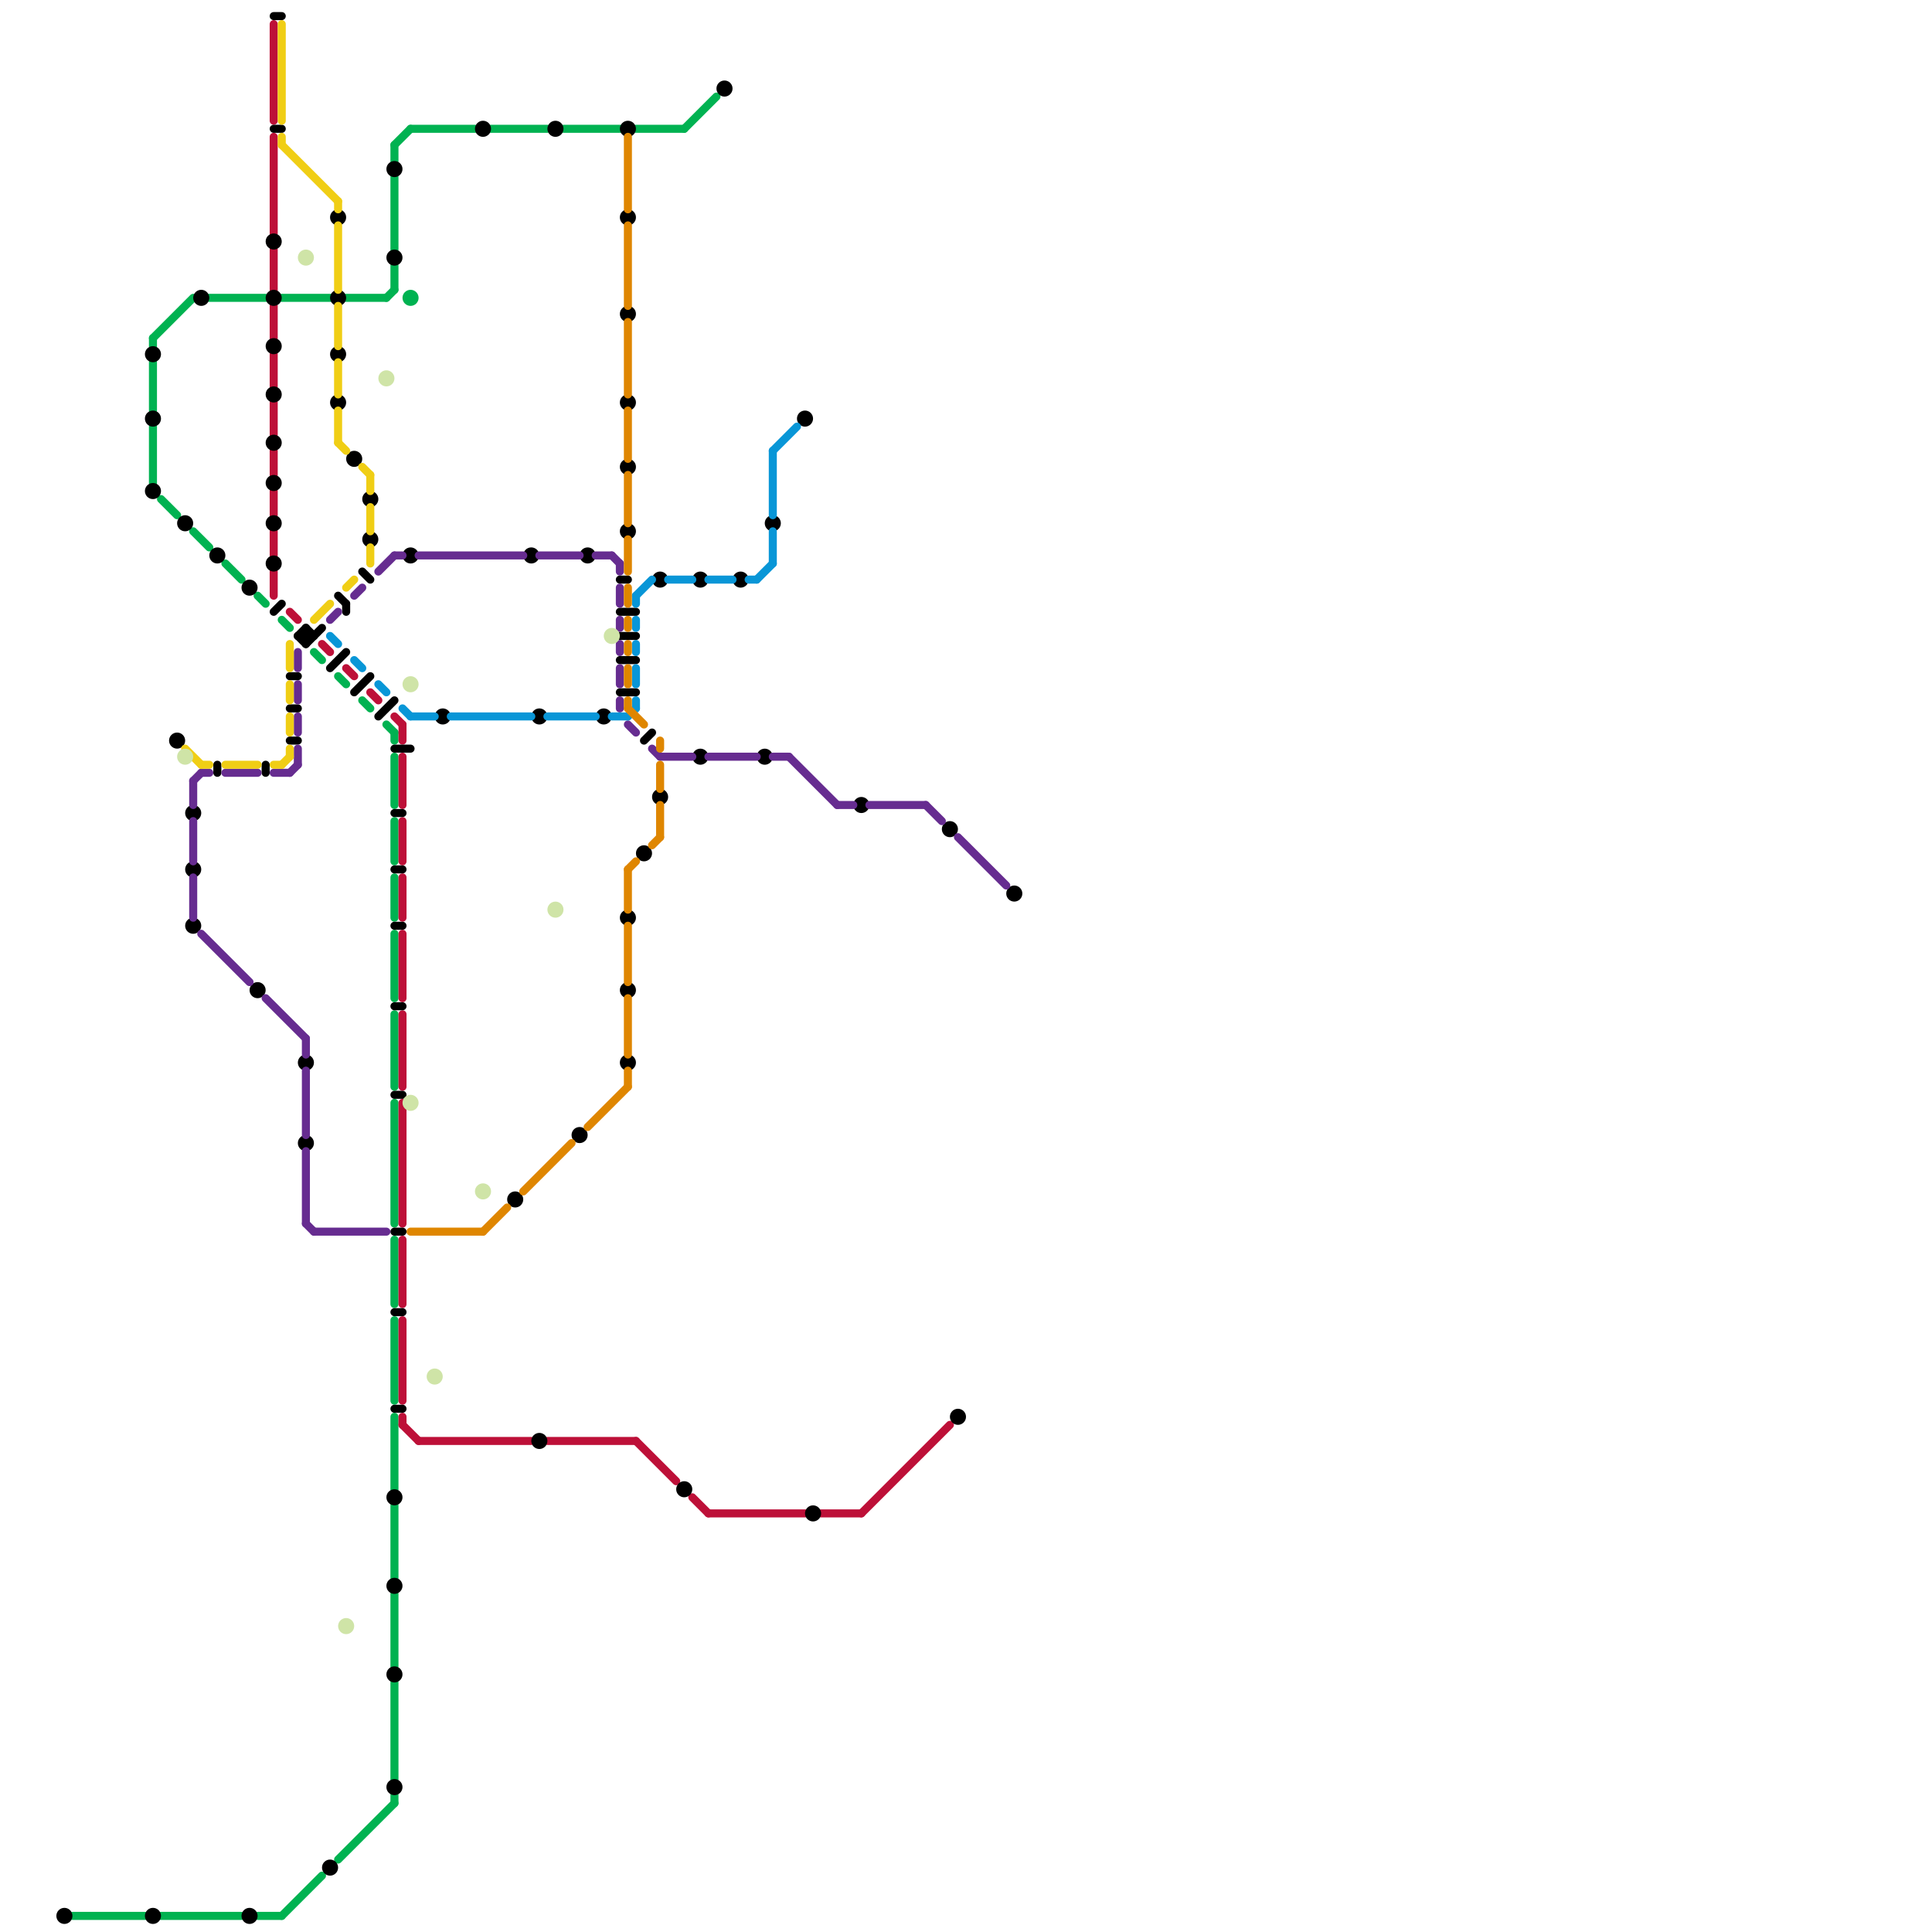 
<svg version="1.1" xmlns="http://www.w3.org/2000/svg" viewBox="0 0 240 240">
<style>line { stroke-width: 1; fill: none; stroke-linecap: round; stroke-linejoin: round; } .c0 { stroke: #00b251 } .c1 { stroke: #bd1038 } .c2 { stroke: #000000 } .c3 { stroke: #662c90 } .c4 { stroke: #f0ce15 } .c5 { stroke: #cfe4a7 } .c6 { stroke: #0896d7 } .c7 { stroke: #df8600 }</style><line class="c0" x1="49" y1="91" x2="49" y2="92"/><line class="c0" x1="35" y1="77" x2="36" y2="78"/><line class="c0" x1="49" y1="198" x2="49" y2="207"/><line class="c0" x1="19" y1="45" x2="19" y2="51"/><line class="c0" x1="28" y1="70" x2="30" y2="72"/><line class="c0" x1="20" y1="238" x2="30" y2="238"/><line class="c0" x1="35" y1="37" x2="41" y2="37"/><line class="c0" x1="19" y1="42" x2="24" y2="37"/><line class="c0" x1="24" y1="66" x2="26" y2="68"/><line class="c0" x1="48" y1="37" x2="49" y2="36"/><line class="c0" x1="35" y1="238" x2="40" y2="233"/><line class="c0" x1="49" y1="187" x2="49" y2="196"/><line class="c0" x1="42" y1="231" x2="49" y2="224"/><line class="c0" x1="42" y1="84" x2="43" y2="85"/><line class="c0" x1="9" y1="238" x2="18" y2="238"/><line class="c0" x1="43" y1="37" x2="48" y2="37"/><line class="c0" x1="49" y1="223" x2="49" y2="224"/><line class="c0" x1="32" y1="74" x2="33" y2="75"/><line class="c0" x1="49" y1="126" x2="49" y2="135"/><line class="c0" x1="19" y1="42" x2="19" y2="43"/><line class="c0" x1="49" y1="18" x2="51" y2="16"/><line class="c0" x1="19" y1="53" x2="19" y2="60"/><line class="c0" x1="49" y1="102" x2="49" y2="107"/><line class="c0" x1="49" y1="154" x2="49" y2="162"/><line class="c0" x1="39" y1="81" x2="40" y2="82"/><line class="c0" x1="45" y1="87" x2="46" y2="88"/><line class="c0" x1="49" y1="209" x2="49" y2="221"/><line class="c0" x1="61" y1="16" x2="68" y2="16"/><line class="c0" x1="49" y1="94" x2="49" y2="100"/><line class="c0" x1="70" y1="16" x2="77" y2="16"/><line class="c0" x1="79" y1="16" x2="85" y2="16"/><line class="c0" x1="49" y1="164" x2="49" y2="174"/><line class="c0" x1="26" y1="37" x2="33" y2="37"/><line class="c0" x1="49" y1="116" x2="49" y2="124"/><line class="c0" x1="49" y1="109" x2="49" y2="114"/><line class="c0" x1="49" y1="33" x2="49" y2="36"/><line class="c0" x1="49" y1="137" x2="49" y2="152"/><line class="c0" x1="51" y1="16" x2="59" y2="16"/><line class="c0" x1="20" y1="62" x2="22" y2="64"/><line class="c0" x1="48" y1="90" x2="49" y2="91"/><line class="c0" x1="32" y1="238" x2="35" y2="238"/><line class="c0" x1="49" y1="18" x2="49" y2="20"/><line class="c0" x1="49" y1="22" x2="49" y2="31"/><line class="c0" x1="85" y1="16" x2="89" y2="12"/><line class="c0" x1="49" y1="176" x2="49" y2="185"/><circle cx="51" cy="37" r="1" fill="#00b251" /><line class="c1" x1="34" y1="38" x2="34" y2="42"/><line class="c1" x1="34" y1="50" x2="34" y2="54"/><line class="c1" x1="46" y1="86" x2="47" y2="87"/><line class="c1" x1="50" y1="137" x2="50" y2="152"/><line class="c1" x1="36" y1="76" x2="37" y2="77"/><line class="c1" x1="107" y1="188" x2="118" y2="177"/><line class="c1" x1="34" y1="3" x2="34" y2="15"/><line class="c1" x1="50" y1="177" x2="52" y2="179"/><line class="c1" x1="50" y1="154" x2="50" y2="162"/><line class="c1" x1="34" y1="31" x2="34" y2="36"/><line class="c1" x1="50" y1="176" x2="50" y2="177"/><line class="c1" x1="40" y1="80" x2="41" y2="81"/><line class="c1" x1="68" y1="179" x2="79" y2="179"/><line class="c1" x1="34" y1="44" x2="34" y2="48"/><line class="c1" x1="102" y1="188" x2="107" y2="188"/><line class="c1" x1="50" y1="109" x2="50" y2="114"/><line class="c1" x1="34" y1="66" x2="34" y2="69"/><line class="c1" x1="88" y1="188" x2="100" y2="188"/><line class="c1" x1="34" y1="61" x2="34" y2="64"/><line class="c1" x1="52" y1="179" x2="66" y2="179"/><line class="c1" x1="50" y1="90" x2="50" y2="92"/><line class="c1" x1="50" y1="126" x2="50" y2="135"/><line class="c1" x1="50" y1="164" x2="50" y2="174"/><line class="c1" x1="49" y1="89" x2="50" y2="90"/><line class="c1" x1="50" y1="94" x2="50" y2="100"/><line class="c1" x1="50" y1="102" x2="50" y2="107"/><line class="c1" x1="43" y1="83" x2="44" y2="84"/><line class="c1" x1="79" y1="179" x2="84" y2="184"/><line class="c1" x1="86" y1="186" x2="88" y2="188"/><line class="c1" x1="34" y1="17" x2="34" y2="29"/><line class="c1" x1="34" y1="71" x2="34" y2="74"/><line class="c1" x1="50" y1="116" x2="50" y2="124"/><line class="c1" x1="34" y1="56" x2="34" y2="59"/><line class="c2" x1="49" y1="93" x2="51" y2="93"/><line class="c2" x1="27" y1="95" x2="27" y2="96"/><line class="c2" x1="37" y1="79" x2="38" y2="78"/><line class="c2" x1="37" y1="79" x2="39" y2="79"/><line class="c2" x1="36" y1="92" x2="37" y2="92"/><line class="c2" x1="34" y1="16" x2="35" y2="16"/><line class="c2" x1="49" y1="163" x2="50" y2="163"/><line class="c2" x1="49" y1="175" x2="50" y2="175"/><line class="c2" x1="77" y1="79" x2="79" y2="79"/><line class="c2" x1="80" y1="92" x2="81" y2="91"/><line class="c2" x1="37" y1="79" x2="38" y2="80"/><line class="c2" x1="49" y1="101" x2="50" y2="101"/><line class="c2" x1="45" y1="71" x2="46" y2="72"/><line class="c2" x1="49" y1="115" x2="50" y2="115"/><line class="c2" x1="34" y1="2" x2="35" y2="2"/><line class="c2" x1="77" y1="86" x2="79" y2="86"/><line class="c2" x1="44" y1="86" x2="46" y2="84"/><line class="c2" x1="36" y1="84" x2="37" y2="84"/><line class="c2" x1="36" y1="88" x2="37" y2="88"/><line class="c2" x1="49" y1="108" x2="50" y2="108"/><line class="c2" x1="49" y1="125" x2="50" y2="125"/><line class="c2" x1="49" y1="136" x2="50" y2="136"/><line class="c2" x1="42" y1="74" x2="43" y2="75"/><line class="c2" x1="33" y1="95" x2="33" y2="96"/><line class="c2" x1="77" y1="72" x2="78" y2="72"/><line class="c2" x1="41" y1="83" x2="43" y2="81"/><line class="c2" x1="34" y1="76" x2="35" y2="75"/><line class="c2" x1="43" y1="75" x2="43" y2="76"/><line class="c2" x1="47" y1="89" x2="49" y2="87"/><line class="c2" x1="38" y1="78" x2="38" y2="80"/><line class="c2" x1="38" y1="80" x2="40" y2="78"/><line class="c2" x1="38" y1="78" x2="39" y2="79"/><line class="c2" x1="49" y1="153" x2="50" y2="153"/><line class="c2" x1="77" y1="82" x2="79" y2="82"/><line class="c2" x1="77" y1="76" x2="79" y2="76"/><circle cx="38" cy="142" r="1" fill="#000000" /><circle cx="78" cy="123" r="1" fill="#000000" /><circle cx="23" cy="65" r="1" fill="#000000" /><circle cx="34" cy="65" r="1" fill="#000000" /><circle cx="78" cy="132" r="1" fill="#000000" /><circle cx="41" cy="232" r="1" fill="#000000" /><circle cx="19" cy="52" r="1" fill="#000000" /><circle cx="126" cy="111" r="1" fill="#000000" /><circle cx="49" cy="32" r="1" fill="#000000" /><circle cx="19" cy="61" r="1" fill="#000000" /><circle cx="82" cy="99" r="1" fill="#000000" /><circle cx="78" cy="16" r="1" fill="#000000" /><circle cx="8" cy="238" r="1" fill="#000000" /><circle cx="19" cy="238" r="1" fill="#000000" /><circle cx="24" cy="115" r="1" fill="#000000" /><circle cx="69" cy="16" r="1" fill="#000000" /><circle cx="44" cy="57" r="1" fill="#000000" /><circle cx="60" cy="16" r="1" fill="#000000" /><circle cx="67" cy="89" r="1" fill="#000000" /><circle cx="34" cy="37" r="1" fill="#000000" /><circle cx="101" cy="188" r="1" fill="#000000" /><circle cx="66" cy="69" r="1" fill="#000000" /><circle cx="90" cy="11" r="1" fill="#000000" /><circle cx="34" cy="43" r="1" fill="#000000" /><circle cx="34" cy="49" r="1" fill="#000000" /><circle cx="38" cy="132" r="1" fill="#000000" /><circle cx="78" cy="58" r="1" fill="#000000" /><circle cx="100" cy="52" r="1" fill="#000000" /><circle cx="34" cy="55" r="1" fill="#000000" /><circle cx="107" cy="100" r="1" fill="#000000" /><circle cx="118" cy="103" r="1" fill="#000000" /><circle cx="49" cy="208" r="1" fill="#000000" /><circle cx="34" cy="70" r="1" fill="#000000" /><circle cx="42" cy="44" r="1" fill="#000000" /><circle cx="42" cy="50" r="1" fill="#000000" /><circle cx="25" cy="37" r="1" fill="#000000" /><circle cx="24" cy="108" r="1" fill="#000000" /><circle cx="78" cy="27" r="1" fill="#000000" /><circle cx="92" cy="72" r="1" fill="#000000" /><circle cx="87" cy="94" r="1" fill="#000000" /><circle cx="34" cy="30" r="1" fill="#000000" /><circle cx="85" cy="185" r="1" fill="#000000" /><circle cx="55" cy="89" r="1" fill="#000000" /><circle cx="22" cy="92" r="1" fill="#000000" /><circle cx="78" cy="39" r="1" fill="#000000" /><circle cx="78" cy="114" r="1" fill="#000000" /><circle cx="46" cy="62" r="1" fill="#000000" /><circle cx="75" cy="89" r="1" fill="#000000" /><circle cx="31" cy="238" r="1" fill="#000000" /><circle cx="49" cy="186" r="1" fill="#000000" /><circle cx="80" cy="106" r="1" fill="#000000" /><circle cx="67" cy="179" r="1" fill="#000000" /><circle cx="19" cy="44" r="1" fill="#000000" /><circle cx="49" cy="21" r="1" fill="#000000" /><circle cx="42" cy="37" r="1" fill="#000000" /><circle cx="34" cy="60" r="1" fill="#000000" /><circle cx="31" cy="73" r="1" fill="#000000" /><circle cx="72" cy="141" r="1" fill="#000000" /><circle cx="78" cy="66" r="1" fill="#000000" /><circle cx="24" cy="101" r="1" fill="#000000" /><circle cx="87" cy="72" r="1" fill="#000000" /><circle cx="49" cy="222" r="1" fill="#000000" /><circle cx="95" cy="94" r="1" fill="#000000" /><circle cx="64" cy="149" r="1" fill="#000000" /><circle cx="27" cy="69" r="1" fill="#000000" /><circle cx="96" cy="65" r="1" fill="#000000" /><circle cx="32" cy="123" r="1" fill="#000000" /><circle cx="49" cy="197" r="1" fill="#000000" /><circle cx="51" cy="69" r="1" fill="#000000" /><circle cx="46" cy="67" r="1" fill="#000000" /><circle cx="119" cy="176" r="1" fill="#000000" /><circle cx="42" cy="27" r="1" fill="#000000" /><circle cx="78" cy="50" r="1" fill="#000000" /><circle cx="82" cy="72" r="1" fill="#000000" /><circle cx="73" cy="69" r="1" fill="#000000" /><line class="c3" x1="37" y1="81" x2="37" y2="83"/><line class="c3" x1="49" y1="69" x2="50" y2="69"/><line class="c3" x1="33" y1="124" x2="38" y2="129"/><line class="c3" x1="76" y1="69" x2="77" y2="70"/><line class="c3" x1="78" y1="90" x2="79" y2="91"/><line class="c3" x1="37" y1="89" x2="37" y2="91"/><line class="c3" x1="77" y1="80" x2="77" y2="81"/><line class="c3" x1="52" y1="69" x2="65" y2="69"/><line class="c3" x1="47" y1="71" x2="49" y2="69"/><line class="c3" x1="28" y1="96" x2="32" y2="96"/><line class="c3" x1="38" y1="143" x2="38" y2="152"/><line class="c3" x1="34" y1="96" x2="36" y2="96"/><line class="c3" x1="24" y1="97" x2="25" y2="96"/><line class="c3" x1="24" y1="97" x2="24" y2="100"/><line class="c3" x1="38" y1="129" x2="38" y2="131"/><line class="c3" x1="24" y1="109" x2="24" y2="114"/><line class="c3" x1="104" y1="100" x2="106" y2="100"/><line class="c3" x1="77" y1="70" x2="77" y2="71"/><line class="c3" x1="77" y1="87" x2="77" y2="88"/><line class="c3" x1="82" y1="94" x2="86" y2="94"/><line class="c3" x1="24" y1="102" x2="24" y2="107"/><line class="c3" x1="44" y1="74" x2="45" y2="73"/><line class="c3" x1="25" y1="96" x2="26" y2="96"/><line class="c3" x1="98" y1="94" x2="104" y2="100"/><line class="c3" x1="88" y1="94" x2="94" y2="94"/><line class="c3" x1="77" y1="83" x2="77" y2="85"/><line class="c3" x1="115" y1="100" x2="117" y2="102"/><line class="c3" x1="74" y1="69" x2="76" y2="69"/><line class="c3" x1="37" y1="93" x2="37" y2="95"/><line class="c3" x1="77" y1="77" x2="77" y2="78"/><line class="c3" x1="119" y1="104" x2="125" y2="110"/><line class="c3" x1="38" y1="152" x2="39" y2="153"/><line class="c3" x1="39" y1="153" x2="48" y2="153"/><line class="c3" x1="41" y1="77" x2="42" y2="76"/><line class="c3" x1="67" y1="69" x2="72" y2="69"/><line class="c3" x1="38" y1="133" x2="38" y2="141"/><line class="c3" x1="81" y1="93" x2="82" y2="94"/><line class="c3" x1="36" y1="96" x2="37" y2="95"/><line class="c3" x1="37" y1="85" x2="37" y2="87"/><line class="c3" x1="96" y1="94" x2="98" y2="94"/><line class="c3" x1="108" y1="100" x2="115" y2="100"/><line class="c3" x1="25" y1="116" x2="31" y2="122"/><line class="c3" x1="77" y1="73" x2="77" y2="75"/><line class="c4" x1="36" y1="89" x2="36" y2="91"/><line class="c4" x1="42" y1="25" x2="42" y2="26"/><line class="c4" x1="42" y1="45" x2="42" y2="49"/><line class="c4" x1="46" y1="59" x2="46" y2="61"/><line class="c4" x1="42" y1="55" x2="43" y2="56"/><line class="c4" x1="42" y1="51" x2="42" y2="55"/><line class="c4" x1="46" y1="63" x2="46" y2="66"/><line class="c4" x1="42" y1="38" x2="42" y2="43"/><line class="c4" x1="35" y1="18" x2="42" y2="25"/><line class="c4" x1="36" y1="80" x2="36" y2="83"/><line class="c4" x1="34" y1="95" x2="35" y2="95"/><line class="c4" x1="43" y1="73" x2="44" y2="72"/><line class="c4" x1="35" y1="17" x2="35" y2="18"/><line class="c4" x1="35" y1="3" x2="35" y2="15"/><line class="c4" x1="36" y1="85" x2="36" y2="87"/><line class="c4" x1="42" y1="28" x2="42" y2="36"/><line class="c4" x1="36" y1="93" x2="36" y2="94"/><line class="c4" x1="25" y1="95" x2="26" y2="95"/><line class="c4" x1="39" y1="77" x2="41" y2="75"/><line class="c4" x1="28" y1="95" x2="32" y2="95"/><line class="c4" x1="46" y1="68" x2="46" y2="70"/><line class="c4" x1="35" y1="95" x2="36" y2="94"/><line class="c4" x1="23" y1="93" x2="25" y2="95"/><line class="c4" x1="45" y1="58" x2="46" y2="59"/><circle cx="23" cy="94" r="1" fill="#cfe4a7" /><circle cx="54" cy="171" r="1" fill="#cfe4a7" /><circle cx="51" cy="137" r="1" fill="#cfe4a7" /><circle cx="76" cy="79" r="1" fill="#cfe4a7" /><circle cx="69" cy="113" r="1" fill="#cfe4a7" /><circle cx="51" cy="85" r="1" fill="#cfe4a7" /><circle cx="38" cy="32" r="1" fill="#cfe4a7" /><circle cx="60" cy="148" r="1" fill="#cfe4a7" /><circle cx="43" cy="202" r="1" fill="#cfe4a7" /><circle cx="48" cy="47" r="1" fill="#cfe4a7" /><line class="c6" x1="76" y1="89" x2="78" y2="89"/><line class="c6" x1="79" y1="87" x2="79" y2="88"/><line class="c6" x1="96" y1="56" x2="99" y2="53"/><line class="c6" x1="88" y1="72" x2="91" y2="72"/><line class="c6" x1="79" y1="83" x2="79" y2="85"/><line class="c6" x1="94" y1="72" x2="96" y2="70"/><line class="c6" x1="79" y1="74" x2="79" y2="75"/><line class="c6" x1="79" y1="74" x2="81" y2="72"/><line class="c6" x1="79" y1="77" x2="79" y2="78"/><line class="c6" x1="78" y1="89" x2="79" y2="88"/><line class="c6" x1="56" y1="89" x2="66" y2="89"/><line class="c6" x1="51" y1="89" x2="54" y2="89"/><line class="c6" x1="68" y1="89" x2="74" y2="89"/><line class="c6" x1="47" y1="85" x2="48" y2="86"/><line class="c6" x1="41" y1="79" x2="42" y2="80"/><line class="c6" x1="93" y1="72" x2="94" y2="72"/><line class="c6" x1="79" y1="80" x2="79" y2="81"/><line class="c6" x1="44" y1="82" x2="45" y2="83"/><line class="c6" x1="96" y1="66" x2="96" y2="70"/><line class="c6" x1="83" y1="72" x2="86" y2="72"/><line class="c6" x1="50" y1="88" x2="51" y2="89"/><line class="c6" x1="96" y1="56" x2="96" y2="64"/><line class="c7" x1="78" y1="67" x2="78" y2="71"/><line class="c7" x1="78" y1="77" x2="78" y2="78"/><line class="c7" x1="78" y1="51" x2="78" y2="57"/><line class="c7" x1="78" y1="73" x2="78" y2="75"/><line class="c7" x1="60" y1="153" x2="63" y2="150"/><line class="c7" x1="78" y1="88" x2="80" y2="90"/><line class="c7" x1="78" y1="133" x2="78" y2="135"/><line class="c7" x1="78" y1="40" x2="78" y2="49"/><line class="c7" x1="78" y1="115" x2="78" y2="122"/><line class="c7" x1="78" y1="124" x2="78" y2="131"/><line class="c7" x1="78" y1="108" x2="79" y2="107"/><line class="c7" x1="73" y1="140" x2="78" y2="135"/><line class="c7" x1="51" y1="153" x2="60" y2="153"/><line class="c7" x1="82" y1="95" x2="82" y2="98"/><line class="c7" x1="82" y1="100" x2="82" y2="104"/><line class="c7" x1="78" y1="87" x2="78" y2="88"/><line class="c7" x1="65" y1="148" x2="71" y2="142"/><line class="c7" x1="78" y1="59" x2="78" y2="65"/><line class="c7" x1="78" y1="83" x2="78" y2="85"/><line class="c7" x1="78" y1="108" x2="78" y2="113"/><line class="c7" x1="78" y1="17" x2="78" y2="26"/><line class="c7" x1="78" y1="80" x2="78" y2="81"/><line class="c7" x1="82" y1="92" x2="82" y2="93"/><line class="c7" x1="78" y1="28" x2="78" y2="38"/><line class="c7" x1="81" y1="105" x2="82" y2="104"/>


</svg>

